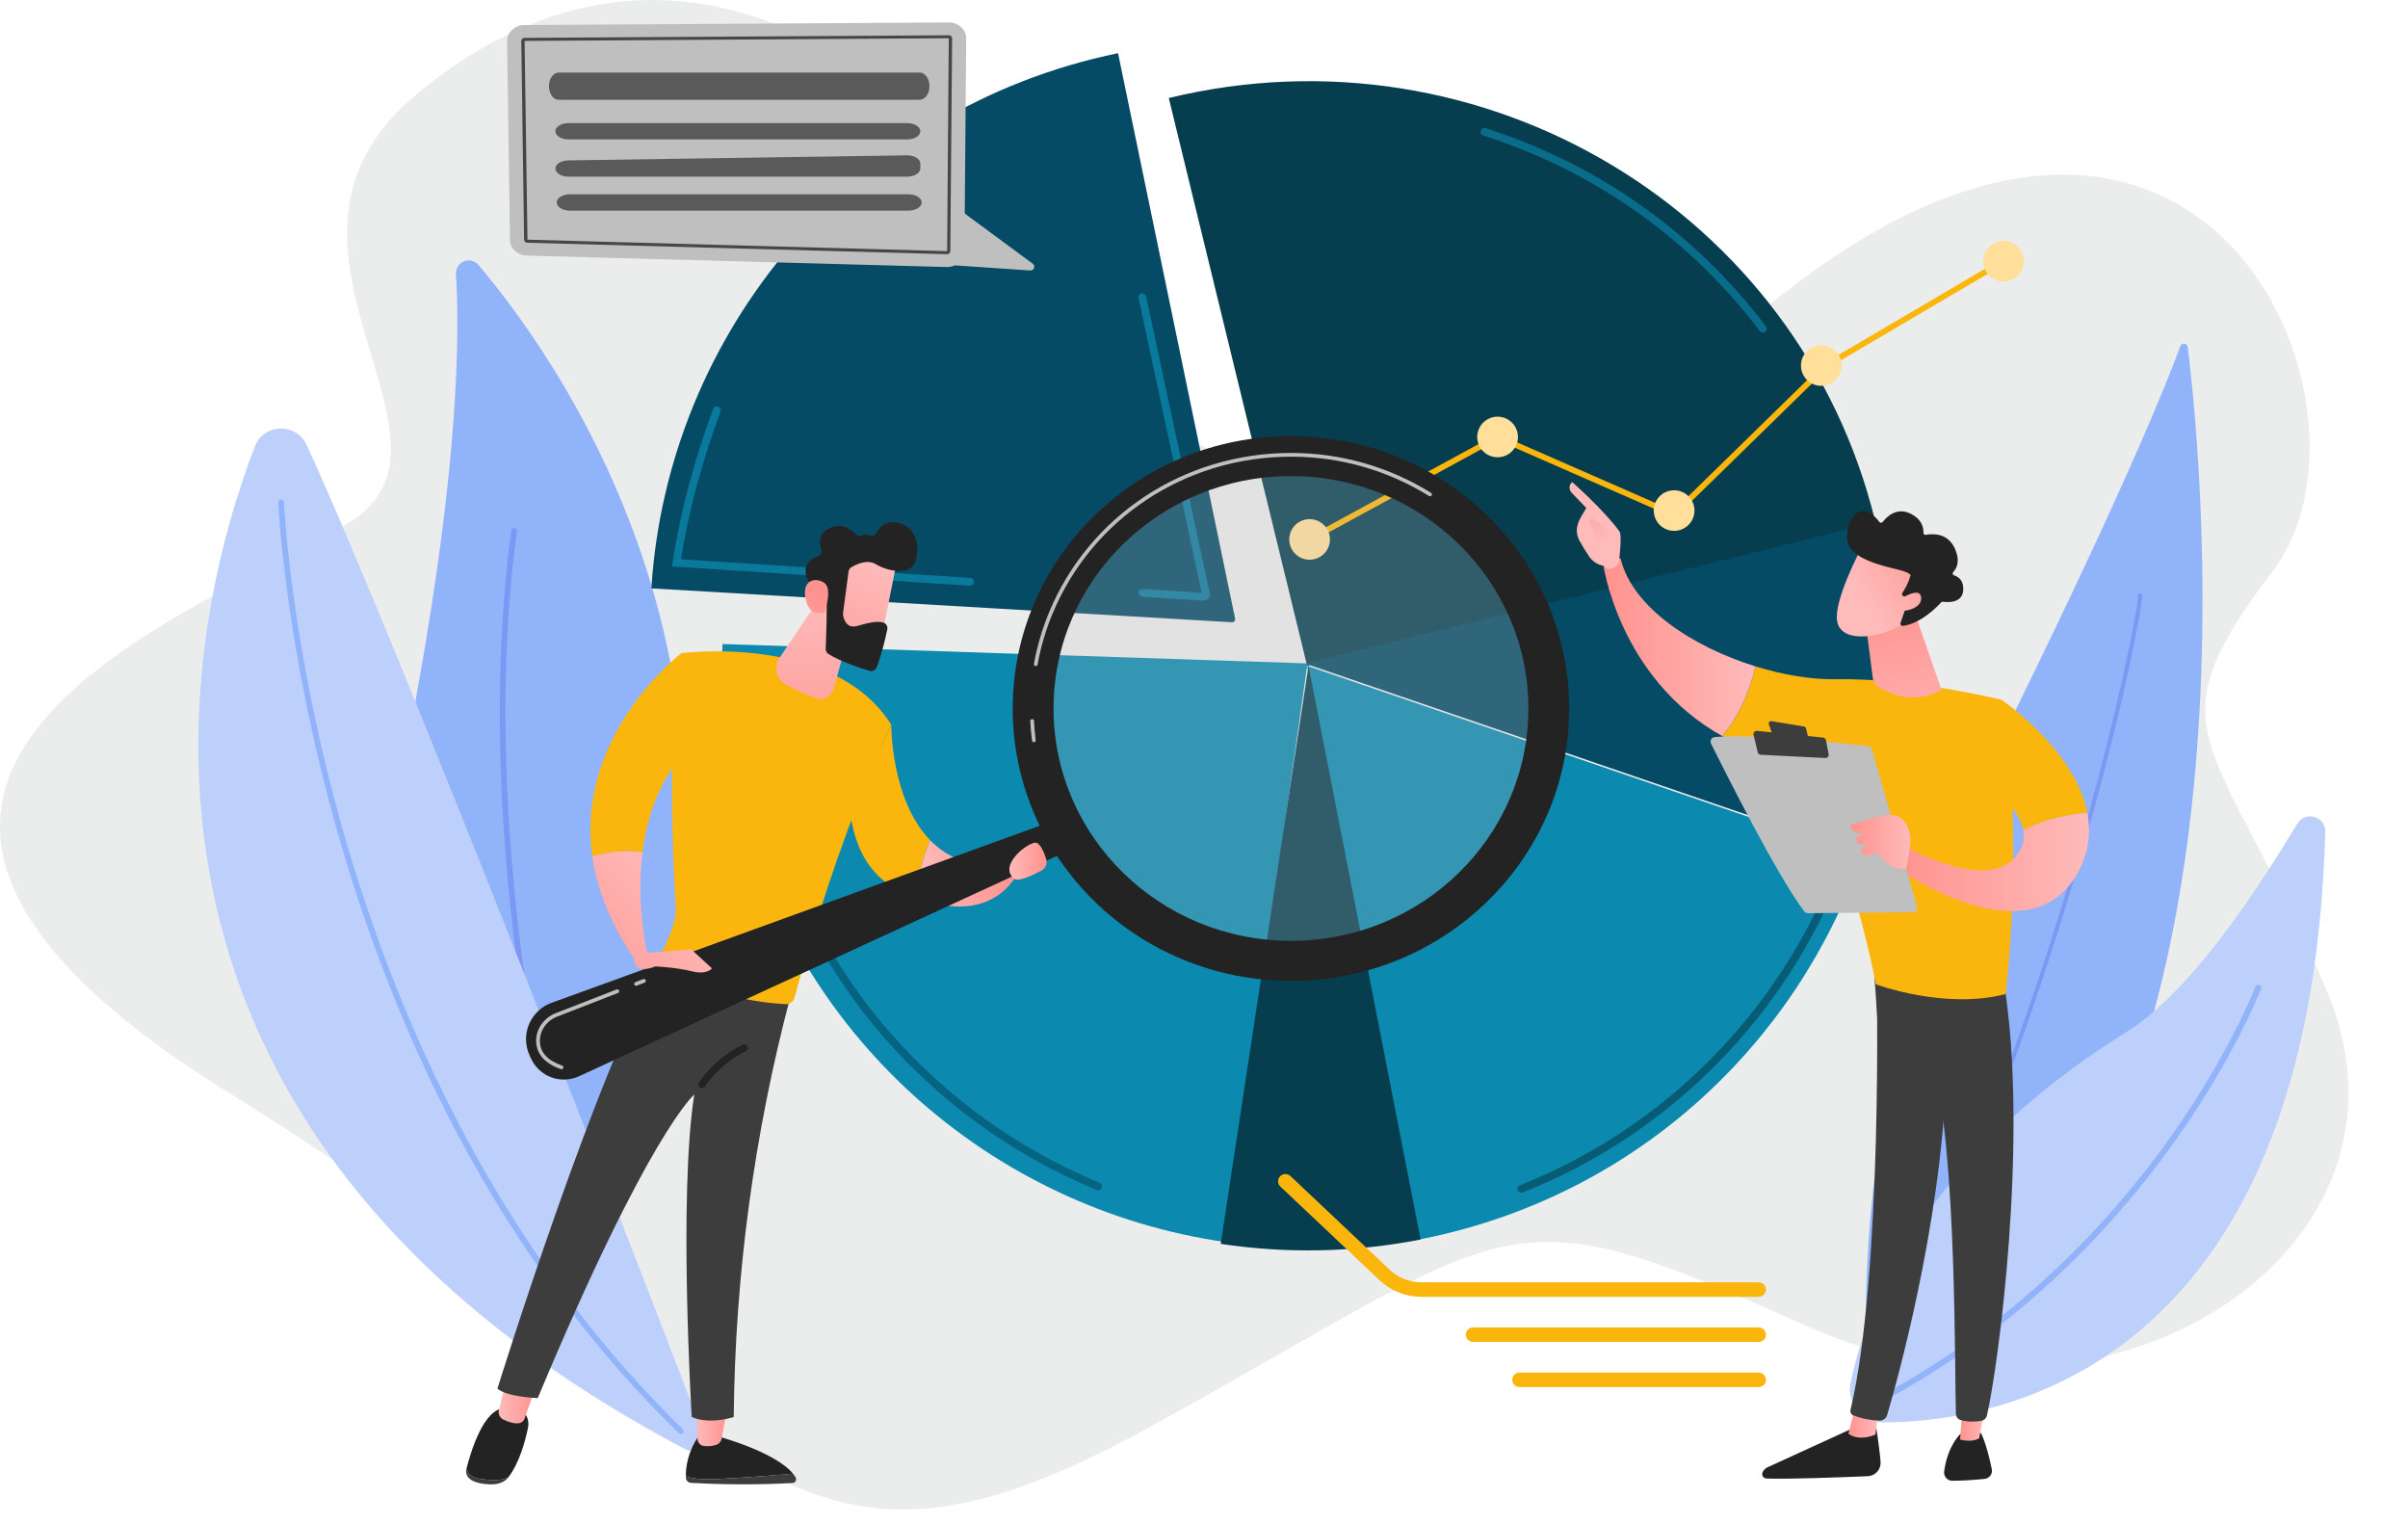 <svg width="493" height="312" viewBox="0 0 493 312" fill="none" xmlns="http://www.w3.org/2000/svg">
<path d="M85.501 19.088C48.203 49.814 98.057 89.253 72.231 106.481C46.406 123.709 -60.566 157.276 47.155 223.893C154.876 290.509 157.836 334.649 234.735 292.47C311.635 250.291 306.106 242.711 369.394 271.225C432.682 299.74 498.819 255.376 476.331 202.716C453.842 150.057 439.513 150.718 465.202 117.093C490.891 83.469 450.723 -9.578 362.332 62.33C273.941 134.238 218.609 80.555 208.903 53.659C199.198 26.762 144.441 -29.47 85.501 19.088Z" fill="#EBECEC"/>
<path d="M447.901 71.031C450.84 94.599 465.544 239.939 387.998 286.318C387.459 286.639 386.847 286.817 386.219 286.836C385.591 286.855 384.969 286.713 384.412 286.424C383.855 286.135 383.381 285.709 383.036 285.186C382.691 284.663 382.486 284.061 382.44 283.437C381.182 266.114 380.395 211.064 412.299 146.099C435.303 99.219 443.745 78.087 446.398 70.859C446.458 70.695 446.571 70.556 446.72 70.465C446.869 70.374 447.044 70.335 447.218 70.355C447.391 70.374 447.553 70.452 447.677 70.575C447.801 70.697 447.88 70.858 447.901 71.031Z" fill="#91B3FA"/>
<path d="M382.44 283.862C382.516 283.863 382.591 283.844 382.657 283.807C382.723 283.769 382.777 283.715 382.815 283.649C403.437 245.852 417.513 204.455 425.701 176.381C430.607 159.561 433.819 146.124 435.653 137.816C437.527 129.327 438.777 122.407 438.562 121.72C438.526 121.619 438.452 121.534 438.356 121.485C438.259 121.435 438.148 121.424 438.043 121.454C437.939 121.483 437.85 121.551 437.794 121.644C437.738 121.736 437.72 121.847 437.743 121.952C438.029 124.465 421.591 210.801 382.067 283.233C382.04 283.282 382.023 283.336 382.017 283.392C382.01 283.447 382.016 283.504 382.031 283.557C382.047 283.611 382.074 283.661 382.109 283.705C382.144 283.748 382.188 283.784 382.237 283.811C382.3 283.845 382.369 283.862 382.44 283.862Z" fill="#7D97F4"/>
<path d="M385.544 291.171C408.148 291.137 473.024 281.326 476.065 170.278C476.15 167.122 471.994 165.893 470.358 168.591C462.687 181.236 448.874 202.876 435.213 211.354C392.892 237.614 381.793 268.862 378.887 283.053C378.684 284.037 378.704 285.053 378.945 286.028C379.185 287.003 379.641 287.912 380.279 288.69C380.916 289.467 381.72 290.093 382.63 290.523C383.541 290.952 384.536 291.173 385.544 291.171Z" fill="#BDD0FB"/>
<path d="M382.411 288.193C382.309 288.144 382.223 288.067 382.162 287.972C382.101 287.877 382.068 287.766 382.067 287.653C382.065 287.54 382.095 287.429 382.154 287.332C382.212 287.236 382.296 287.157 382.397 287.105C412.529 271.687 432.505 249.362 443.961 233.347C456.361 216.013 461.71 202.146 461.763 202.01C461.792 201.935 461.835 201.866 461.89 201.807C461.945 201.749 462.011 201.702 462.084 201.669C462.158 201.636 462.237 201.618 462.317 201.615C462.398 201.612 462.478 201.626 462.553 201.654C462.628 201.682 462.697 201.725 462.756 201.78C462.815 201.835 462.862 201.901 462.895 201.974C462.928 202.047 462.946 202.126 462.949 202.206C462.951 202.286 462.938 202.366 462.91 202.441C462.844 202.576 457.458 216.583 444.962 234.056C437.703 244.223 429.419 253.622 420.239 262.107C409.059 272.447 396.518 281.221 382.962 288.189C382.877 288.233 382.783 288.256 382.687 288.257C382.591 288.257 382.497 288.236 382.411 288.193Z" fill="#91B3FA"/>
<path d="M384.245 108.07C384.147 107.65 384.049 107.229 383.947 106.809C368.469 43.302 303.704 4.461 239.289 20.063L267.62 136.311L384.245 108.07Z" fill="#063E4F"/>
<path d="M267.273 135.854L380.808 174.707C387.863 154.292 389.461 131.725 384.265 109.13C384.102 108.416 383.93 107.711 383.754 107.005L267.273 135.854Z" fill="#054B66"/>
<path d="M267.617 136.307L290.697 253.702C291.435 253.557 292.174 253.408 292.913 253.25C335.523 244.095 367.931 213.441 381.159 175.157L267.617 136.307Z" fill="#0B89AF"/>
<path d="M120.019 246.204C119.703 246.81 119.243 247.33 118.679 247.718C118.116 248.106 117.465 248.349 116.785 248.428C116.105 248.506 115.416 248.417 114.778 248.167C114.141 247.918 113.575 247.517 113.129 246.998C102.446 234.6 75.394 196.791 85.47 141.201C93.973 94.26 94.109 68.003 93.345 56.079C93.314 55.532 93.456 54.989 93.751 54.526C94.045 54.063 94.478 53.704 94.988 53.5C95.498 53.295 96.059 53.256 96.593 53.386C97.126 53.517 97.605 53.811 97.962 54.228C115.967 75.548 168.936 150.466 120.019 246.204Z" fill="#91B3FA"/>
<path d="M115.479 245.133C115.366 245.118 115.26 245.07 115.174 244.995C115.089 244.92 115.027 244.822 114.996 244.713C114.95 244.539 110.143 226.986 106.477 201.557C103.099 178.085 100.06 142.907 104.668 108.594C104.69 108.441 104.772 108.303 104.895 108.211C105.019 108.118 105.175 108.078 105.328 108.099C105.481 108.121 105.619 108.202 105.712 108.326C105.805 108.449 105.845 108.604 105.824 108.757C101.22 142.932 104.258 177.996 107.631 201.397C111.279 226.752 116.074 244.236 116.12 244.41C116.162 244.557 116.144 244.715 116.07 244.849C115.996 244.984 115.872 245.083 115.724 245.127C115.644 245.146 115.56 245.148 115.479 245.133Z" fill="#7D97F4"/>
<path d="M143.984 293.489C132.479 263.523 83.039 135.329 62.781 91.084C60.659 86.45 53.985 86.665 52.157 91.425C38.924 125.914 12.795 229.38 140.343 296.689C140.809 296.936 141.34 297.035 141.864 296.974C142.388 296.913 142.881 296.693 143.276 296.345C143.672 295.998 143.952 295.538 144.078 295.027C144.205 294.517 144.172 293.98 143.984 293.489Z" fill="#BDD0FB"/>
<path d="M139.385 293.539C139.233 293.54 139.087 293.481 138.978 293.377C121.36 276.291 106.083 255.639 93.578 232.003C83.576 213.096 75.31 192.247 69.018 170.047C58.294 132.234 56.981 103.147 56.969 102.856C56.963 102.702 57.019 102.552 57.124 102.438C57.229 102.325 57.376 102.257 57.531 102.251C57.686 102.245 57.837 102.3 57.951 102.405C58.065 102.51 58.133 102.655 58.139 102.81C58.139 103.101 59.46 132.057 70.153 169.757C80.011 204.527 100.101 254.057 139.8 292.556C139.854 292.61 139.897 292.674 139.927 292.745C139.956 292.816 139.971 292.891 139.971 292.968C139.971 293.044 139.956 293.12 139.927 293.191C139.897 293.261 139.854 293.325 139.8 293.379C139.688 293.485 139.539 293.543 139.385 293.539Z" fill="#91B3FA"/>
<path d="M252.863 126.615L228.902 10.886C174.725 22.029 136.679 67.946 133.359 120.444L252.205 127.377C252.302 127.382 252.399 127.365 252.489 127.327C252.579 127.289 252.658 127.231 252.722 127.157C252.786 127.083 252.831 126.996 252.856 126.902C252.88 126.808 252.883 126.71 252.863 126.615Z" fill="#054B66"/>
<path d="M267.686 135.805L147.924 131.837C147.412 142.294 148.355 151.059 150.745 161.773C161.893 211.757 202.913 247.417 250.928 254.263L267.686 135.805Z" fill="#0B89AF"/>
<path d="M249.922 254.625C263.513 256.673 277.358 256.372 290.846 253.733L267.897 136.314L249.922 254.625Z" fill="#063E4F"/>
<g opacity="0.61">
<path d="M224.822 243.647C224.718 243.647 224.614 243.626 224.518 243.587C207.881 236.721 193.056 226.127 181.191 212.627C169.03 198.749 160.277 181.883 155.887 163.857C155.493 162.241 155.13 160.6 154.812 158.977C154.792 158.874 154.792 158.769 154.812 158.667C154.833 158.565 154.873 158.467 154.931 158.381C154.989 158.294 155.064 158.219 155.151 158.161C155.238 158.104 155.336 158.063 155.439 158.043C155.541 158.023 155.647 158.023 155.749 158.043C155.852 158.063 155.95 158.104 156.037 158.162C156.124 158.22 156.198 158.294 156.257 158.381C156.315 158.468 156.355 158.565 156.375 158.667C156.694 160.264 157.051 161.881 157.441 163.476C161.774 181.258 170.404 197.892 182.401 211.578C194.1 224.894 208.72 235.345 225.127 242.118C225.297 242.188 225.438 242.315 225.525 242.477C225.612 242.639 225.639 242.827 225.604 243.007C225.568 243.187 225.47 243.35 225.328 243.466C225.185 243.583 225.007 243.647 224.822 243.647Z" fill="#054B66"/>
</g>
<g opacity="0.61">
<path d="M311.476 244.158C311.291 244.158 311.111 244.094 310.969 243.976C310.826 243.858 310.729 243.695 310.694 243.513C310.659 243.332 310.689 243.144 310.778 242.982C310.867 242.82 311.01 242.694 311.183 242.626C340.829 230.898 364.397 207.053 375.845 177.205C375.92 177.008 376.071 176.849 376.264 176.763C376.457 176.678 376.676 176.672 376.873 176.747C377.071 176.822 377.23 176.973 377.316 177.165C377.402 177.357 377.408 177.576 377.333 177.772C365.728 208.035 341.83 232.21 311.767 244.102C311.674 244.139 311.576 244.158 311.476 244.158Z" fill="#063E4F"/>
</g>
<g opacity="0.61">
<path d="M360.904 68.062C360.781 68.062 360.659 68.033 360.549 67.978C360.438 67.924 360.342 67.844 360.268 67.746C345.944 48.836 326.379 35.005 303.686 27.75C303.485 27.686 303.318 27.545 303.221 27.357C303.124 27.17 303.106 26.952 303.171 26.751C303.236 26.551 303.377 26.384 303.566 26.288C303.754 26.191 303.972 26.173 304.174 26.238C327.18 33.597 347.017 47.622 361.54 66.793C361.629 66.911 361.683 67.051 361.697 67.198C361.711 67.345 361.683 67.493 361.617 67.625C361.551 67.757 361.449 67.869 361.324 67.947C361.198 68.025 361.053 68.066 360.904 68.066V68.062Z" fill="#0B89AF"/>
</g>
<g opacity="0.74">
<path d="M198.592 119.889H198.54L137.562 115.968L137.696 115.11C139.301 104.805 141.941 94.828 146.004 83.71C146.076 83.512 146.224 83.351 146.416 83.262C146.608 83.173 146.827 83.163 147.025 83.236C147.224 83.308 147.386 83.456 147.475 83.647C147.564 83.838 147.574 84.056 147.501 84.254C143.588 94.967 141.008 104.598 139.408 114.489L198.644 118.298C198.852 118.309 199.047 118.401 199.188 118.554C199.329 118.707 199.404 118.909 199.398 119.116C199.391 119.324 199.303 119.52 199.152 119.664C199.002 119.808 198.801 119.887 198.593 119.885L198.592 119.889Z" fill="#0B89AF"/>
</g>
<g opacity="0.74">
<path d="M246.422 122.962H246.336L233.898 122.159C233.792 122.154 233.688 122.129 233.593 122.083C233.497 122.038 233.411 121.974 233.341 121.896C233.27 121.817 233.216 121.725 233.182 121.626C233.147 121.526 233.133 121.42 233.139 121.315C233.146 121.21 233.174 121.107 233.221 121.012C233.268 120.918 233.334 120.834 233.414 120.765C233.494 120.696 233.587 120.644 233.688 120.611C233.789 120.579 233.895 120.566 234 120.575L246.029 121.35L233.093 60.978C233.067 60.78 233.116 60.58 233.232 60.417C233.347 60.254 233.52 60.14 233.715 60.099C233.911 60.057 234.115 60.09 234.288 60.191C234.46 60.292 234.588 60.455 234.645 60.646L247.663 121.419C247.703 121.605 247.7 121.798 247.656 121.983C247.612 122.168 247.526 122.341 247.406 122.489C247.287 122.638 247.135 122.757 246.963 122.84C246.791 122.922 246.602 122.966 246.411 122.966L246.422 122.962Z" fill="#0B89AF"/>
</g>
<path d="M268.408 110.946L267.836 109.901L306.589 88.795L342.604 104.574L373.522 74.347L373.584 74.31L409.898 52.949L410.506 53.975L374.255 75.299L342.863 105.988L306.647 90.122L268.408 110.946Z" fill="#FAB60D"/>
<path d="M271.066 113.36C272.693 111.738 272.693 109.108 271.066 107.486C269.439 105.864 266.8 105.864 265.173 107.486C263.546 109.108 263.546 111.738 265.173 113.36C266.8 114.981 269.439 114.981 271.066 113.36Z" fill="#FFDF99"/>
<path d="M310.662 90.402C311.19 88.169 309.803 85.933 307.564 85.406C305.324 84.879 303.08 86.261 302.551 88.494C302.022 90.726 303.409 92.963 305.649 93.49C307.889 94.017 310.133 92.634 310.662 90.402Z" fill="#FFDF99"/>
<path d="M346.474 106.374C347.503 104.322 346.669 101.827 344.611 100.802C342.552 99.776 340.049 100.607 339.02 102.658C337.991 104.71 338.825 107.205 340.883 108.231C342.941 109.256 345.444 108.425 346.474 106.374Z" fill="#FFDF99"/>
<path d="M373.231 78.969C375.524 78.78 377.229 76.774 377.04 74.488C376.85 72.202 374.837 70.502 372.543 70.691C370.25 70.88 368.544 72.887 368.734 75.173C368.924 77.459 370.937 79.158 373.231 78.969Z" fill="#FFDF99"/>
<path d="M412.764 56.747C414.578 55.336 414.901 52.726 413.485 50.918C412.068 49.11 409.45 48.789 407.636 50.2C405.822 51.612 405.5 54.221 406.916 56.029C408.332 57.837 410.95 58.159 412.764 56.747Z" fill="#FFDF99"/>
<path d="M162.357 301.677C158.49 302.01 151.78 302.552 146.489 302.784C143.307 302.923 141.473 302.612 140.422 302.189C140.422 302.308 140.422 302.418 140.433 302.523C140.447 302.793 140.561 303.047 140.753 303.237C140.945 303.428 141.201 303.54 141.472 303.553C151.469 304.109 159.421 303.746 162.252 303.573C162.386 303.566 162.515 303.526 162.629 303.455C162.742 303.384 162.835 303.285 162.899 303.168C162.962 303.05 162.995 302.919 162.993 302.785C162.99 302.652 162.954 302.522 162.886 302.406C162.728 302.151 162.551 301.907 162.357 301.677Z" fill="#3D3D3D"/>
<path d="M146.491 302.784C151.782 302.546 158.493 302.01 162.36 301.677C158.558 297.027 146.491 293.894 146.491 293.894H143.082C140.737 297.262 140.398 300.469 140.423 302.192C141.479 302.612 143.31 302.923 146.491 302.784Z" fill="#232323"/>
<path d="M142.508 288.348L142.827 294.639C142.844 294.971 142.977 295.286 143.201 295.532C143.426 295.777 143.728 295.937 144.058 295.986C144.916 296.113 145.792 296.041 146.617 295.774C146.909 295.679 147.17 295.507 147.372 295.277C147.573 295.046 147.709 294.765 147.764 294.464L148.866 288.34L142.508 288.348Z" fill="url(#paint0_linear_1978_2118)"/>
<path d="M98.239 302.736C96.567 302.498 95.803 301.635 95.485 300.707L95.479 300.732C95.231 301.711 95.803 302.725 96.948 303.208C98.329 303.792 99.84 303.891 101.008 303.843C102.266 303.791 103.422 303.272 104.056 302.441L104.066 302.429C102.809 303.052 101.04 303.128 98.239 302.736Z" fill="#3D3D3D"/>
<path d="M106.145 288.308H103.334C99.053 288.221 96.365 297.221 95.484 300.707C95.803 301.635 96.559 302.503 98.238 302.736C101.035 303.125 102.809 303.052 104.071 302.429C106.385 299.395 107.535 294.951 108.083 292.359C108.71 289.41 106.145 288.308 106.145 288.308Z" fill="#232323"/>
<path d="M103.696 282.469L102.135 288.659C102.044 289.029 102.08 289.418 102.24 289.764C102.399 290.11 102.671 290.392 103.012 290.564C103.886 291.01 105.115 291.479 106.245 291.343C106.505 291.309 106.75 291.204 106.952 291.038C107.155 290.873 107.308 290.655 107.393 290.408L109.685 283.899L103.696 282.469Z" fill="url(#paint1_linear_1978_2118)"/>
<path d="M101.836 284.258C103.777 285.975 110.093 286.201 110.093 286.201C132.844 231.777 142.15 224.045 142.15 224.045C138.866 244.588 141.621 290.065 141.621 290.065C145.375 291.717 150.22 290.065 150.22 290.065C150.495 261.002 154.396 232.087 161.831 203.984C146.454 203.64 138.277 198.395 135.607 196.289C122.792 216.886 101.836 284.258 101.836 284.258Z" fill="#3D3D3D"/>
<path d="M139.516 133.701C136.605 148.171 137.648 174.069 138.334 185.882C138.526 189.203 136.201 193.805 134.321 196.945C134.251 197.061 134.206 197.19 134.188 197.324C134.17 197.458 134.181 197.595 134.218 197.724C134.255 197.854 134.319 197.975 134.406 198.08C134.492 198.184 134.599 198.269 134.72 198.331C137.867 199.943 148.528 204.94 160.884 205.561C161.285 205.577 161.679 205.455 162.001 205.217C162.324 204.979 162.555 204.638 162.656 204.252C171.822 170.142 182.467 148.346 182.467 148.346C170.714 129.637 139.516 133.701 139.516 133.701Z" fill="#FAB60D"/>
<path d="M143.705 222.757C143.575 222.757 143.448 222.723 143.337 222.658C143.225 222.592 143.133 222.499 143.07 222.386C143.006 222.274 142.974 222.147 142.977 222.018C142.979 221.889 143.016 221.763 143.084 221.653C143.203 221.452 146.148 216.711 152.104 213.848C152.278 213.764 152.479 213.753 152.661 213.817C152.844 213.88 152.993 214.014 153.077 214.187C153.161 214.361 153.173 214.561 153.109 214.743C153.045 214.925 152.911 215.074 152.737 215.158C147.185 217.827 144.356 222.365 144.328 222.41C144.263 222.517 144.171 222.604 144.062 222.665C143.953 222.725 143.83 222.757 143.705 222.757Z" fill="#232323"/>
<path d="M121.258 175.23C122.193 181.971 124.96 189.322 130.48 197.132L132.581 195.425C132.581 195.425 130.156 185.619 131.535 174.492C128.126 173.83 124.1 174.513 121.258 175.23Z" fill="url(#paint2_linear_1978_2118)"/>
<path d="M142.764 151.555L139.513 133.7C139.513 133.7 117.793 150.246 121.257 175.229C124.1 174.514 128.126 173.829 131.534 174.492C132.526 166.476 135.493 157.773 142.764 151.555Z" fill="#FAB60D"/>
<path d="M182.47 148.343L174.086 166.34C175.441 177.206 181.298 181.903 187.612 183.705C187.922 179.674 188.872 175.718 190.427 171.985C182.36 163.683 182.47 148.343 182.47 148.343Z" fill="#FAB60D"/>
<path d="M190.424 171.985C188.869 175.718 187.919 179.674 187.609 183.705C204.455 190.22 208.912 177.585 208.912 177.585L205.798 177.038C198.768 177.776 193.857 175.523 190.424 171.985Z" fill="url(#paint3_linear_1978_2118)"/>
<path d="M174.746 126.123L170.698 140.953C170.591 141.345 170.401 141.711 170.142 142.026C169.883 142.341 169.56 142.597 169.195 142.779C168.829 142.96 168.429 143.062 168.021 143.078C167.613 143.095 167.206 143.024 166.827 142.873C165.092 142.181 162.886 141.237 160.993 140.217C160.515 139.958 160.097 139.603 159.765 139.175C159.433 138.746 159.195 138.252 159.066 137.726C158.936 137.2 158.918 136.653 159.013 136.12C159.108 135.587 159.314 135.079 159.617 134.629L168.032 122.124L174.746 126.123Z" fill="url(#paint4_linear_1978_2118)"/>
<path d="M216.635 167.666L112.92 205.281C111.891 205.655 110.951 206.236 110.159 206.988C109.366 207.741 108.738 208.649 108.315 209.655C107.891 210.661 107.68 211.743 107.696 212.834C107.712 213.925 107.954 215.001 108.407 215.994L108.722 216.684C109.125 217.567 109.699 218.362 110.412 219.023C111.124 219.684 111.961 220.198 112.874 220.536C113.786 220.873 114.757 221.028 115.73 220.99C116.703 220.952 117.658 220.723 118.542 220.315L219.247 173.882L216.635 167.666Z" fill="#232323"/>
<path opacity="0.23" d="M264.308 195.139C292.585 195.139 315.507 172.704 315.507 145.029C315.507 117.354 292.585 94.919 264.308 94.919C236.032 94.919 213.109 117.354 213.109 145.029C213.109 172.704 236.032 195.139 264.308 195.139Z" fill="#BFBFBF"/>
<path d="M264.303 89.271C232.84 89.271 207.336 114.235 207.336 145.029C207.336 175.824 232.843 200.788 264.303 200.788C295.763 200.788 321.271 175.825 321.271 145.029C321.271 114.234 295.771 89.271 264.303 89.271ZM264.303 192.593C237.462 192.593 215.696 171.297 215.696 145.026C215.696 118.755 237.456 97.458 264.303 97.458C291.151 97.458 312.911 118.755 312.911 145.026C312.911 171.297 291.15 192.597 264.303 192.597V192.593Z" fill="#232323"/>
<path d="M211.668 151.937C211.575 151.937 211.485 151.903 211.415 151.842C211.345 151.78 211.3 151.696 211.288 151.604C211.119 150.275 211.001 148.93 210.93 147.605C210.925 147.505 210.96 147.407 211.027 147.333C211.094 147.258 211.188 147.213 211.288 147.207C211.339 147.2 211.39 147.205 211.439 147.22C211.488 147.235 211.533 147.26 211.571 147.294C211.609 147.328 211.639 147.37 211.66 147.416C211.681 147.463 211.691 147.513 211.691 147.564C211.754 148.873 211.871 150.193 212.038 151.503C212.051 151.603 212.023 151.704 211.961 151.784C211.899 151.864 211.808 151.917 211.708 151.93L211.668 151.937ZM212.059 136.344C212.036 136.343 212.014 136.341 211.992 136.338C211.892 136.32 211.803 136.263 211.745 136.18C211.687 136.097 211.665 135.994 211.683 135.895C212.33 132.301 213.36 128.786 214.755 125.41C222.969 105.554 242.419 92.722 264.306 92.722C274.451 92.705 284.396 95.537 293 100.895C293.081 100.951 293.136 101.036 293.156 101.132C293.175 101.228 293.157 101.328 293.105 101.411C293.053 101.494 292.97 101.554 292.875 101.578C292.78 101.602 292.679 101.589 292.593 101.541C284.11 96.26 274.306 93.468 264.304 93.486C242.727 93.486 223.555 106.133 215.458 125.703C214.082 129.028 213.068 132.49 212.43 136.029C212.415 136.117 212.369 136.196 212.302 136.254C212.234 136.312 212.148 136.344 212.059 136.346V136.344Z" fill="#BFBFBF"/>
<path d="M183.595 114.858C183.632 115.113 180.219 131.781 180.219 131.781L170.711 129.638L171.591 113.36C171.591 113.36 182.977 110.594 183.595 114.858Z" fill="url(#paint5_linear_1978_2118)"/>
<path d="M173.732 116.986L172.596 125.519C172.581 125.627 172.581 125.737 172.596 125.846C172.691 126.515 173.193 128.792 175.497 128.141C177.589 127.546 179.508 127.042 180.834 127.446C181.121 127.533 181.365 127.724 181.519 127.981C181.672 128.238 181.724 128.543 181.663 128.836C181.352 130.35 180.588 133.75 179.475 136.602C179.366 136.882 179.155 137.11 178.884 137.242C178.614 137.375 178.303 137.401 178.014 137.316C176.211 136.792 172.438 135.582 169.633 133.899C169.446 133.788 169.293 133.628 169.19 133.438C169.086 133.248 169.037 133.033 169.045 132.817C169.136 130.662 169.389 124.114 169.177 122.278C168.977 120.556 166.855 119.524 165.934 119.154C165.785 119.094 165.649 119.005 165.536 118.891C165.422 118.778 165.333 118.642 165.274 118.493C164.847 117.428 164.259 114.96 167.378 113.95C167.533 113.9 167.675 113.819 167.798 113.714C167.921 113.608 168.021 113.478 168.092 113.333C168.163 113.187 168.204 113.029 168.213 112.868C168.222 112.706 168.198 112.545 168.142 112.393C167.68 111.111 167.486 109.155 169.898 108.076C172.351 106.981 174.183 108.285 175.172 109.343C175.366 109.548 175.626 109.679 175.907 109.712C176.188 109.745 176.472 109.679 176.709 109.525C176.992 109.346 177.356 109.287 177.796 109.561C177.938 109.644 178.096 109.698 178.26 109.717C178.425 109.737 178.591 109.723 178.749 109.675C178.907 109.627 179.054 109.547 179.179 109.44C179.305 109.333 179.407 109.201 179.479 109.052C180.066 107.851 181.263 106.565 183.659 106.974C187.92 107.701 188.402 112.407 187.278 115.165C186.155 117.923 181.579 116.872 179.285 115.482C177.54 114.424 175.277 115.533 174.293 116.124C174.141 116.217 174.011 116.343 173.914 116.492C173.817 116.641 173.755 116.81 173.732 116.986Z" fill="#232323"/>
<path d="M168.797 125.385C168.797 125.385 170.549 120.496 168.75 119.299C166.95 118.101 164.285 118.723 164.872 122.265C165.601 126.67 168.797 125.385 168.797 125.385Z" fill="url(#paint6_linear_1978_2118)"/>
<path d="M131.715 195.129L141.519 194.332L145.766 198.233C145.766 198.233 144.762 199.618 141.621 198.822C138.48 198.027 134.178 197.832 134.178 197.832C134.178 197.832 129.842 199.779 129.789 196.135L131.715 195.129Z" fill="url(#paint7_linear_1978_2118)"/>
<path d="M207.663 179.897C208.511 180.558 211.415 179.183 213.194 178.231C213.614 178.007 213.943 177.644 214.124 177.204C214.304 176.765 214.325 176.276 214.183 175.823C213.754 174.477 213.041 172.742 212.163 172.523C210.706 172.155 204.169 177.176 207.663 179.897Z" fill="url(#paint8_linear_1978_2118)"/>
<path d="M114.967 218.875C114.925 218.875 114.882 218.869 114.842 218.855C110.791 217.458 109.849 215.073 109.771 213.317C109.66 210.752 111.277 208.37 113.795 207.392L126.245 202.552C126.292 202.534 126.342 202.525 126.393 202.526C126.443 202.527 126.493 202.538 126.539 202.559C126.585 202.579 126.627 202.608 126.661 202.645C126.696 202.681 126.724 202.724 126.742 202.771C126.76 202.818 126.769 202.868 126.768 202.918C126.766 202.968 126.755 203.018 126.735 203.064C126.714 203.11 126.685 203.151 126.649 203.186C126.612 203.221 126.569 203.248 126.522 203.266L114.073 208.102C111.861 208.963 110.44 211.045 110.537 213.284C110.632 215.493 112.166 217.125 115.093 218.133C115.178 218.162 115.251 218.22 115.297 218.298C115.344 218.375 115.362 218.466 115.347 218.554C115.333 218.643 115.288 218.724 115.219 218.783C115.151 218.842 115.064 218.874 114.973 218.875H114.967Z" fill="#BFBFBF"/>
<path d="M130.222 201.797C130.132 201.798 130.045 201.767 129.976 201.711C129.906 201.654 129.859 201.575 129.843 201.487C129.826 201.399 129.841 201.308 129.885 201.23C129.928 201.152 129.998 201.092 130.082 201.06L131.697 200.433C131.792 200.396 131.897 200.399 131.991 200.44C132.084 200.48 132.157 200.557 132.194 200.651C132.231 200.746 132.229 200.852 132.188 200.945C132.146 201.038 132.07 201.11 131.975 201.147L130.36 201.774C130.316 201.791 130.269 201.798 130.222 201.797Z" fill="#BFBFBF"/>
<path d="M383.956 291.224C383.956 291.224 384.673 295.242 385.018 299.219C385.05 299.587 385.006 299.959 384.889 300.31C384.773 300.661 384.587 300.985 384.341 301.263C384.095 301.54 383.796 301.765 383.461 301.924C383.125 302.083 382.761 302.173 382.391 302.187C377.077 302.408 365.711 302.837 361.633 302.655C361.49 302.649 361.352 302.608 361.228 302.537C361.105 302.466 361 302.367 360.923 302.247C360.846 302.127 360.799 301.991 360.785 301.85C360.772 301.708 360.792 301.566 360.846 301.434C361.036 300.959 361.403 300.576 361.869 300.363L380.644 291.762L383.956 291.224Z" fill="#232323"/>
<path d="M384.544 288.861L383.972 293.667C383.972 293.667 380.684 295.193 378.438 293.474L379.799 288.117L384.544 288.861Z" fill="url(#paint9_linear_1978_2118)"/>
<path d="M384.111 198.514C384.358 199.769 385.437 261.139 378.856 288.641C378.802 288.858 378.828 289.086 378.928 289.286C379.029 289.485 379.198 289.641 379.405 289.727C381.117 290.388 382.93 290.755 384.765 290.814C385.122 290.825 385.474 290.718 385.763 290.509C386.053 290.3 386.265 290.001 386.365 289.659C388.248 283.279 397.262 251.308 398.438 220.768C399.752 186.642 398.438 219.606 398.438 219.606L397.668 198.511L384.111 198.514Z" fill="#3D3D3D"/>
<path d="M405.555 293.318C405.555 293.318 406.688 295.342 407.786 300.735C407.834 300.965 407.834 301.202 407.784 301.431C407.734 301.66 407.637 301.876 407.497 302.065C407.358 302.254 407.18 302.412 406.975 302.528C406.771 302.643 406.544 302.715 406.31 302.737C404.555 302.91 401.854 303.13 399.691 303.116C399.456 303.115 399.223 303.065 399.008 302.969C398.793 302.872 398.602 302.731 398.445 302.556C398.289 302.38 398.171 302.174 398.101 301.95C398.03 301.726 398.007 301.49 398.035 301.257C398.274 299.289 399.021 296.062 401.328 293.545L405.555 293.318Z" fill="#232323"/>
<path d="M406.554 287.137L405.216 294.404C405.216 294.404 403.896 295.383 401.281 294.674L401.919 286.855L406.554 287.137Z" fill="url(#paint10_linear_1978_2118)"/>
<path d="M410.165 200.401C415.549 232.778 408.998 280.429 406.789 289.755C406.724 290.035 406.577 290.289 406.367 290.485C406.158 290.682 405.894 290.812 405.61 290.86C404.624 291.023 403.001 291.156 401.4 290.692C401.132 290.613 400.896 290.452 400.725 290.232C400.553 290.012 400.455 289.743 400.445 289.465C400.149 281.925 400.684 235.637 395.668 217.344C395.413 216.418 394.845 215.608 394.059 215.052L384.325 208.148L383.578 196.998L410.165 200.401Z" fill="#3D3D3D"/>
<path d="M375.862 139.043C391.994 138.778 409.793 143.265 409.793 143.265C414.603 171.23 410.629 203.486 410.629 203.486C398.141 206.751 384.053 201.491 384.053 201.491C381.977 189.802 372.291 156.906 372.291 156.906C364.409 155.931 357.917 153.664 352.57 150.668C356.649 145.956 358.572 139.955 359.406 136.415C365.115 138.181 370.886 139.125 375.862 139.043Z" fill="#FAB60D"/>
<path d="M328.211 115.36C329.796 113.456 331.801 114.355 331.801 114.355C334.175 124.354 346.622 132.449 359.41 136.415C358.574 139.96 356.653 145.956 352.574 150.668C331.351 138.774 328.211 115.36 328.211 115.36Z" fill="url(#paint11_linear_1978_2118)"/>
<path d="M328.597 115.846C328.431 116.371 330.351 117.171 331.482 115.022C331.522 113.992 332.15 109.58 331.533 108.742C328.243 104.273 321.868 98.671 321.868 98.671C320.794 99.731 321.678 100.772 321.678 100.772L324.772 103.986C324.124 105.152 323.339 106.129 322.966 107.544C322.695 108.62 322.85 109.759 323.398 110.724C324.005 111.834 324.667 112.913 325.382 113.957C326.706 115.831 328.597 115.846 328.597 115.846Z" fill="url(#paint12_linear_1978_2118)"/>
<path d="M326.129 106.067L328.946 108.448L329.831 110.818L327.323 113.597C327.323 113.597 326.478 108.893 325.85 107.874C325.222 106.855 325.543 106.363 326.129 106.067Z" fill="url(#paint13_linear_1978_2118)"/>
<path d="M403.609 158.834L409.797 143.264C409.797 143.264 424.865 153.469 427.343 166.407C424.496 166.615 419.315 167.359 414.244 169.905C413.13 163.798 403.609 158.834 403.609 158.834Z" fill="#FAB60D"/>
<path d="M390.442 173.484C390.442 173.484 407.359 183.013 413.068 174.876C414.253 173.187 414.536 171.508 414.244 169.907C419.315 167.354 424.496 166.616 427.343 166.408C428.091 170.308 427.696 174.456 425.396 178.648C415.397 196.88 388.203 177.641 388.203 177.641L390.442 173.484Z" fill="url(#paint14_linear_1978_2118)"/>
<path d="M392.474 185.539L383.241 153.4C383.19 153.222 383.087 153.063 382.945 152.943C382.804 152.823 382.63 152.747 382.445 152.725C380.773 152.531 375.924 151.985 370.328 151.513C363.586 150.944 355.758 150.484 351.08 150.875C350.926 150.887 350.778 150.937 350.648 151.019C350.518 151.102 350.41 151.215 350.334 151.348C350.258 151.482 350.216 151.632 350.211 151.785C350.207 151.939 350.24 152.091 350.308 152.229C352.969 157.594 363.912 179.414 369.392 186.563C369.481 186.68 369.596 186.774 369.728 186.839C369.86 186.904 370.005 186.937 370.152 186.936L391.576 186.737C391.721 186.735 391.863 186.7 391.993 186.635C392.122 186.569 392.234 186.475 392.321 186.359C392.408 186.243 392.467 186.109 392.493 185.967C392.52 185.825 392.513 185.678 392.474 185.539Z" fill="#BFBFBF"/>
<path d="M369.372 148.729L362.678 147.617C362.596 147.603 362.512 147.61 362.434 147.638C362.356 147.666 362.286 147.714 362.232 147.776C362.178 147.839 362.141 147.915 362.126 147.996C362.11 148.078 362.116 148.162 362.143 148.24L362.806 150.241C362.834 150.326 362.885 150.402 362.955 150.46C363.024 150.518 363.109 150.554 363.198 150.566L369.639 151.423C369.716 151.434 369.795 151.426 369.868 151.399C369.942 151.373 370.008 151.329 370.06 151.271C370.112 151.214 370.15 151.145 370.169 151.069C370.189 150.994 370.189 150.915 370.171 150.84L369.759 149.097C369.738 149.004 369.691 148.919 369.622 148.854C369.553 148.788 369.466 148.745 369.372 148.729Z" fill="#3D3D3D"/>
<path d="M374.385 154.377L373.833 151.52C373.807 151.381 373.735 151.253 373.63 151.157C373.525 151.061 373.391 151.001 373.249 150.987L359.728 149.613C359.622 149.602 359.515 149.616 359.415 149.654C359.316 149.693 359.227 149.754 359.157 149.834C359.087 149.914 359.037 150.009 359.011 150.113C358.986 150.216 358.986 150.323 359.011 150.426L359.871 153.998C359.904 154.136 359.982 154.261 360.092 154.352C360.202 154.443 360.339 154.496 360.482 154.503L373.701 155.168C373.802 155.173 373.902 155.155 373.995 155.115C374.088 155.075 374.171 155.015 374.237 154.939C374.303 154.863 374.35 154.773 374.376 154.675C374.402 154.578 374.405 154.476 374.385 154.377Z" fill="#3D3D3D"/>
<path d="M390.238 177.776C390.238 177.776 391.525 172.504 391.005 170.634C390.486 168.764 389.481 166.359 386.131 166.894C382.781 167.428 378.828 168.835 378.828 168.835C378.828 168.835 379.028 171.271 381.575 170.485L379.996 171.703C379.996 171.703 380.222 173.654 382.373 172.611L380.904 174.226C380.904 174.226 381.828 175.829 383.412 174.801C384.995 173.774 385.756 178.41 390.238 177.776Z" fill="url(#paint15_linear_1978_2118)"/>
<path d="M392.206 125.99L397.341 140.785C397.383 140.903 397.382 141.032 397.339 141.149C397.295 141.267 397.212 141.365 397.103 141.427C395.703 142.199 390.662 144.427 384.587 140.594C384.273 140.398 384.007 140.136 383.807 139.826C383.606 139.517 383.477 139.167 383.427 138.802L381.766 125.996L392.206 125.99Z" fill="url(#paint16_linear_1978_2118)"/>
<path d="M381.032 112.29C381.032 112.29 375.396 122.864 376.119 127.136C376.841 131.408 383.827 131.101 389.926 127.633L394.188 116.214L381.032 112.29Z" fill="url(#paint17_linear_1978_2118)"/>
<path d="M389.659 122.025C389.601 122 389.549 121.962 389.506 121.914C389.464 121.867 389.433 121.811 389.415 121.75C389.397 121.689 389.392 121.625 389.401 121.563C389.41 121.5 389.433 121.44 389.468 121.387C389.919 120.699 390.766 119.297 391.036 118.068C391.036 118.068 392.049 117.422 388.456 116.565C384.864 115.708 379.508 114.377 378.381 111.327C377.284 108.351 380.173 100.883 384.77 106.837C384.811 106.89 384.863 106.933 384.923 106.962C384.983 106.992 385.05 107.007 385.117 107.007C385.184 107.007 385.25 106.992 385.31 106.962C385.37 106.933 385.423 106.89 385.463 106.837C386.217 105.859 388.201 103.828 390.957 105.059C393.533 106.211 393.823 108.093 393.789 109.042C393.786 109.107 393.798 109.172 393.824 109.232C393.849 109.292 393.889 109.345 393.938 109.388C393.988 109.431 394.046 109.462 394.11 109.479C394.173 109.496 394.239 109.498 394.304 109.486C395.607 109.238 398.733 109.025 400.191 112.224C401.394 114.857 400.613 116.347 399.901 117.075C399.848 117.129 399.81 117.195 399.791 117.267C399.771 117.34 399.771 117.416 399.79 117.489C399.808 117.561 399.846 117.628 399.898 117.682C399.95 117.736 400.015 117.775 400.087 117.797C400.944 118.059 402.05 118.782 401.939 120.781C401.786 123.545 398.685 123.302 397.803 123.176C397.732 123.165 397.659 123.172 397.592 123.196C397.524 123.22 397.463 123.26 397.415 123.313C396.658 124.146 393.247 127.692 389.556 128.119C389.483 128.127 389.408 128.116 389.34 128.087C389.271 128.059 389.211 128.013 389.165 127.955C389.119 127.898 389.088 127.829 389.075 127.756C389.063 127.683 389.069 127.608 389.093 127.539L390.691 122.91C390.726 122.807 390.721 122.693 390.677 122.593C390.633 122.492 390.553 122.412 390.452 122.368L389.659 122.025Z" fill="#232323"/>
<path d="M389.017 122.681C389.017 122.681 393.029 119.943 393.323 122.249C393.617 124.554 389.709 125.596 387.773 124.734L389.017 122.681Z" fill="url(#paint18_linear_1978_2118)"/>
<path d="M195.484 54.32L210.907 55.368C211.068 55.382 211.229 55.345 211.368 55.264C211.506 55.182 211.616 55.06 211.682 54.913C211.748 54.766 211.766 54.603 211.734 54.446C211.702 54.288 211.622 54.145 211.504 54.035L196.714 43.119L195.484 54.32Z" fill="#BFBFBF"/>
<path d="M107.368 5.124L194.228 4.595C196.217 4.583 197.833 6.052 197.817 7.859L197.452 51.447C197.436 53.263 195.78 54.714 193.779 54.661L107.86 52.315C105.949 52.262 104.428 50.853 104.403 49.118L103.828 8.409C103.807 6.612 105.396 5.136 107.368 5.124Z" fill="#BFBFBF"/>
<path d="M110.066 7.791L191.396 7.328C193.258 7.317 194.771 8.6 194.757 10.185L194.414 48.269C194.4 49.856 195.763 52.09 193.891 52.042L110.522 49.026C108.73 48.98 107.307 47.75 107.284 46.234L106.75 10.659C106.726 9.087 108.214 7.803 110.066 7.791Z" fill="#BFBFBF"/>
<path opacity="0.77" d="M193.9 52.036L107.957 49.69C107.79 49.692 107.629 49.631 107.507 49.518C107.385 49.405 107.311 49.25 107.301 49.084L106.727 8.374C106.726 8.292 106.742 8.21 106.776 8.135C106.809 8.059 106.858 7.992 106.92 7.937C107.05 7.817 107.221 7.75 107.398 7.752L194.257 7.222C194.433 7.22 194.604 7.285 194.735 7.403C194.797 7.458 194.848 7.525 194.882 7.601C194.916 7.677 194.933 7.76 194.932 7.843L194.566 51.43C194.556 51.598 194.48 51.754 194.356 51.867C194.232 51.98 194.068 52.041 193.9 52.036ZM107.993 49.06L193.91 51.406L194.247 7.831L107.403 8.374L107.993 49.06Z" fill="#232323"/>
<path opacity="0.77" d="M112.391 17.642C112.391 19.189 113.291 20.435 114.403 20.435H188.28C189.392 20.435 190.293 19.184 190.293 17.642C190.293 16.101 189.392 14.85 188.28 14.85H114.403C113.291 14.85 112.391 16.099 112.391 17.642Z" fill="#3D3D3D"/>
<path opacity="0.77" d="M116.432 25.196H185.7C187.208 25.196 188.429 25.946 188.429 26.871C188.429 27.796 187.208 28.546 185.7 28.546H116.432C114.925 28.546 113.703 27.796 113.703 26.871C113.703 25.946 114.925 25.196 116.432 25.196Z" fill="#3D3D3D"/>
<path opacity="0.77" d="M113.703 34.499C113.703 35.422 114.922 36.165 116.427 36.165H185.696C187.201 36.165 188.42 35.418 188.42 34.499V33.465C188.42 32.526 187.16 31.772 185.63 31.799L116.362 32.832C114.887 32.85 113.703 33.592 113.703 34.499Z" fill="#3D3D3D"/>
<path opacity="0.77" d="M116.704 39.77H185.973C187.479 39.77 188.7 40.519 188.7 41.444C188.7 42.369 187.479 43.119 185.973 43.119H116.704C115.198 43.119 113.977 42.369 113.977 41.444C113.977 40.519 115.198 39.77 116.704 39.77Z" fill="#3D3D3D"/>
<path d="M263.172 240.331C263.554 240.33 263.922 240.476 264.198 240.739L284.5 259.907C286.255 261.569 288.585 262.494 291.005 262.49H360.054C360.45 262.49 360.83 262.647 361.11 262.926C361.39 263.205 361.547 263.584 361.547 263.978C361.547 264.373 361.39 264.751 361.11 265.031C360.83 265.31 360.45 265.466 360.054 265.466H290.997C287.811 265.471 284.745 264.253 282.436 262.065L262.147 242.908C261.927 242.704 261.774 242.438 261.708 242.146C261.642 241.854 261.666 241.549 261.777 241.27C261.888 240.992 262.08 240.753 262.329 240.586C262.578 240.418 262.872 240.329 263.172 240.331Z" fill="#FAB60D"/>
<path d="M301.599 271.727H360.054C360.45 271.727 360.83 271.884 361.11 272.163C361.39 272.442 361.547 272.821 361.547 273.216C361.547 273.61 361.39 273.989 361.11 274.268C360.83 274.547 360.45 274.704 360.054 274.704H301.599C301.203 274.704 300.823 274.547 300.543 274.268C300.263 273.989 300.106 273.61 300.106 273.216C300.106 272.821 300.263 272.442 300.543 272.163C300.823 271.884 301.203 271.727 301.599 271.727Z" fill="#FAB60D"/>
<path d="M311.111 280.967H360.054C360.45 280.967 360.83 281.124 361.11 281.403C361.39 281.682 361.547 282.06 361.547 282.455C361.547 282.85 361.39 283.228 361.11 283.507C360.83 283.786 360.45 283.943 360.054 283.943H311.111C310.715 283.943 310.335 283.786 310.055 283.507C309.775 283.228 309.618 282.85 309.618 282.455C309.618 282.06 309.775 281.682 310.055 281.403C310.335 281.124 310.715 280.967 311.111 280.967Z" fill="#FAB60D"/>
<defs>
<linearGradient id="paint0_linear_1978_2118" x1="142.509" y1="292.199" x2="148.867" y2="292.199" gradientUnits="userSpaceOnUse">
<stop stop-color="#FEBBBA"/>
<stop offset="1" stop-color="#FF928E"/>
</linearGradient>
<linearGradient id="paint1_linear_1978_2118" x1="102.085" y1="286.916" x2="109.685" y2="286.916" gradientUnits="userSpaceOnUse">
<stop stop-color="#FEBBBA"/>
<stop offset="1" stop-color="#FF928E"/>
</linearGradient>
<linearGradient id="paint2_linear_1978_2118" x1="136.898" y1="176.52" x2="109.927" y2="200.483" gradientUnits="userSpaceOnUse">
<stop stop-color="#FEBBBA"/>
<stop offset="1" stop-color="#FF928E"/>
</linearGradient>
<linearGradient id="paint3_linear_1978_2118" x1="187.609" y1="178.778" x2="208.913" y2="178.778" gradientUnits="userSpaceOnUse">
<stop stop-color="#FEBBBA"/>
<stop offset="1" stop-color="#FF928E"/>
</linearGradient>
<linearGradient id="paint4_linear_1978_2118" x1="166.906" y1="122.037" x2="166.674" y2="161.687" gradientUnits="userSpaceOnUse">
<stop stop-color="#FEBBBA"/>
<stop offset="1" stop-color="#FF928E"/>
</linearGradient>
<linearGradient id="paint5_linear_1978_2118" x1="179.821" y1="115.537" x2="164.218" y2="143.924" gradientUnits="userSpaceOnUse">
<stop stop-color="#FEBBBA"/>
<stop offset="1" stop-color="#FF928E"/>
</linearGradient>
<linearGradient id="paint6_linear_1978_2118" x1="154.369" y1="139.858" x2="167.556" y2="121.683" gradientUnits="userSpaceOnUse">
<stop stop-color="#FEBBBA"/>
<stop offset="1" stop-color="#FF928E"/>
</linearGradient>
<linearGradient id="paint7_linear_1978_2118" x1="147.581" y1="188.544" x2="120.61" y2="212.507" gradientUnits="userSpaceOnUse">
<stop stop-color="#FEBBBA"/>
<stop offset="1" stop-color="#FF928E"/>
</linearGradient>
<linearGradient id="paint8_linear_1978_2118" x1="206.649" y1="176.284" x2="214.277" y2="176.284" gradientUnits="userSpaceOnUse">
<stop stop-color="#FEBBBA"/>
<stop offset="1" stop-color="#FF928E"/>
</linearGradient>
<linearGradient id="paint9_linear_1978_2118" x1="384.544" y1="291.205" x2="378.438" y2="291.205" gradientUnits="userSpaceOnUse">
<stop stop-color="#FEBBBA"/>
<stop offset="1" stop-color="#FF928E"/>
</linearGradient>
<linearGradient id="paint10_linear_1978_2118" x1="406.554" y1="290.893" x2="401.28" y2="290.893" gradientUnits="userSpaceOnUse">
<stop stop-color="#FEBBBA"/>
<stop offset="1" stop-color="#FF928E"/>
</linearGradient>
<linearGradient id="paint11_linear_1978_2118" x1="359.41" y1="132.405" x2="328.211" y2="132.405" gradientUnits="userSpaceOnUse">
<stop stop-color="#FEBBBA"/>
<stop offset="1" stop-color="#FF928E"/>
</linearGradient>
<linearGradient id="paint12_linear_1978_2118" x1="335.162" y1="127.192" x2="355.982" y2="174.72" gradientUnits="userSpaceOnUse">
<stop stop-color="#FEBBBA"/>
<stop offset="1" stop-color="#FF928E"/>
</linearGradient>
<linearGradient id="paint13_linear_1978_2118" x1="328.365" y1="111.381" x2="319.671" y2="97.968" gradientUnits="userSpaceOnUse">
<stop stop-color="#FEBBBA"/>
<stop offset="1" stop-color="#FF928E"/>
</linearGradient>
<linearGradient id="paint14_linear_1978_2118" x1="427.686" y1="176.453" x2="388.203" y2="176.453" gradientUnits="userSpaceOnUse">
<stop stop-color="#FEBBBA"/>
<stop offset="1" stop-color="#FF928E"/>
</linearGradient>
<linearGradient id="paint15_linear_1978_2118" x1="391.128" y1="172.327" x2="378.828" y2="172.327" gradientUnits="userSpaceOnUse">
<stop stop-color="#FEBBBA"/>
<stop offset="1" stop-color="#FF928E"/>
</linearGradient>
<linearGradient id="paint16_linear_1978_2118" x1="395.392" y1="157.84" x2="385.493" y2="122.082" gradientUnits="userSpaceOnUse">
<stop stop-color="#FEBBBA"/>
<stop offset="1" stop-color="#FF928E"/>
</linearGradient>
<linearGradient id="paint17_linear_1978_2118" x1="384.059" y1="126.627" x2="401.296" y2="116.089" gradientUnits="userSpaceOnUse">
<stop stop-color="#FEBBBA"/>
<stop offset="1" stop-color="#FF928E"/>
</linearGradient>
<linearGradient id="paint18_linear_1978_2118" x1="388.594" y1="130.542" x2="404.101" y2="121.061" gradientUnits="userSpaceOnUse">
<stop stop-color="#FEBBBA"/>
<stop offset="1" stop-color="#FF928E"/>
</linearGradient>
</defs>
</svg>
